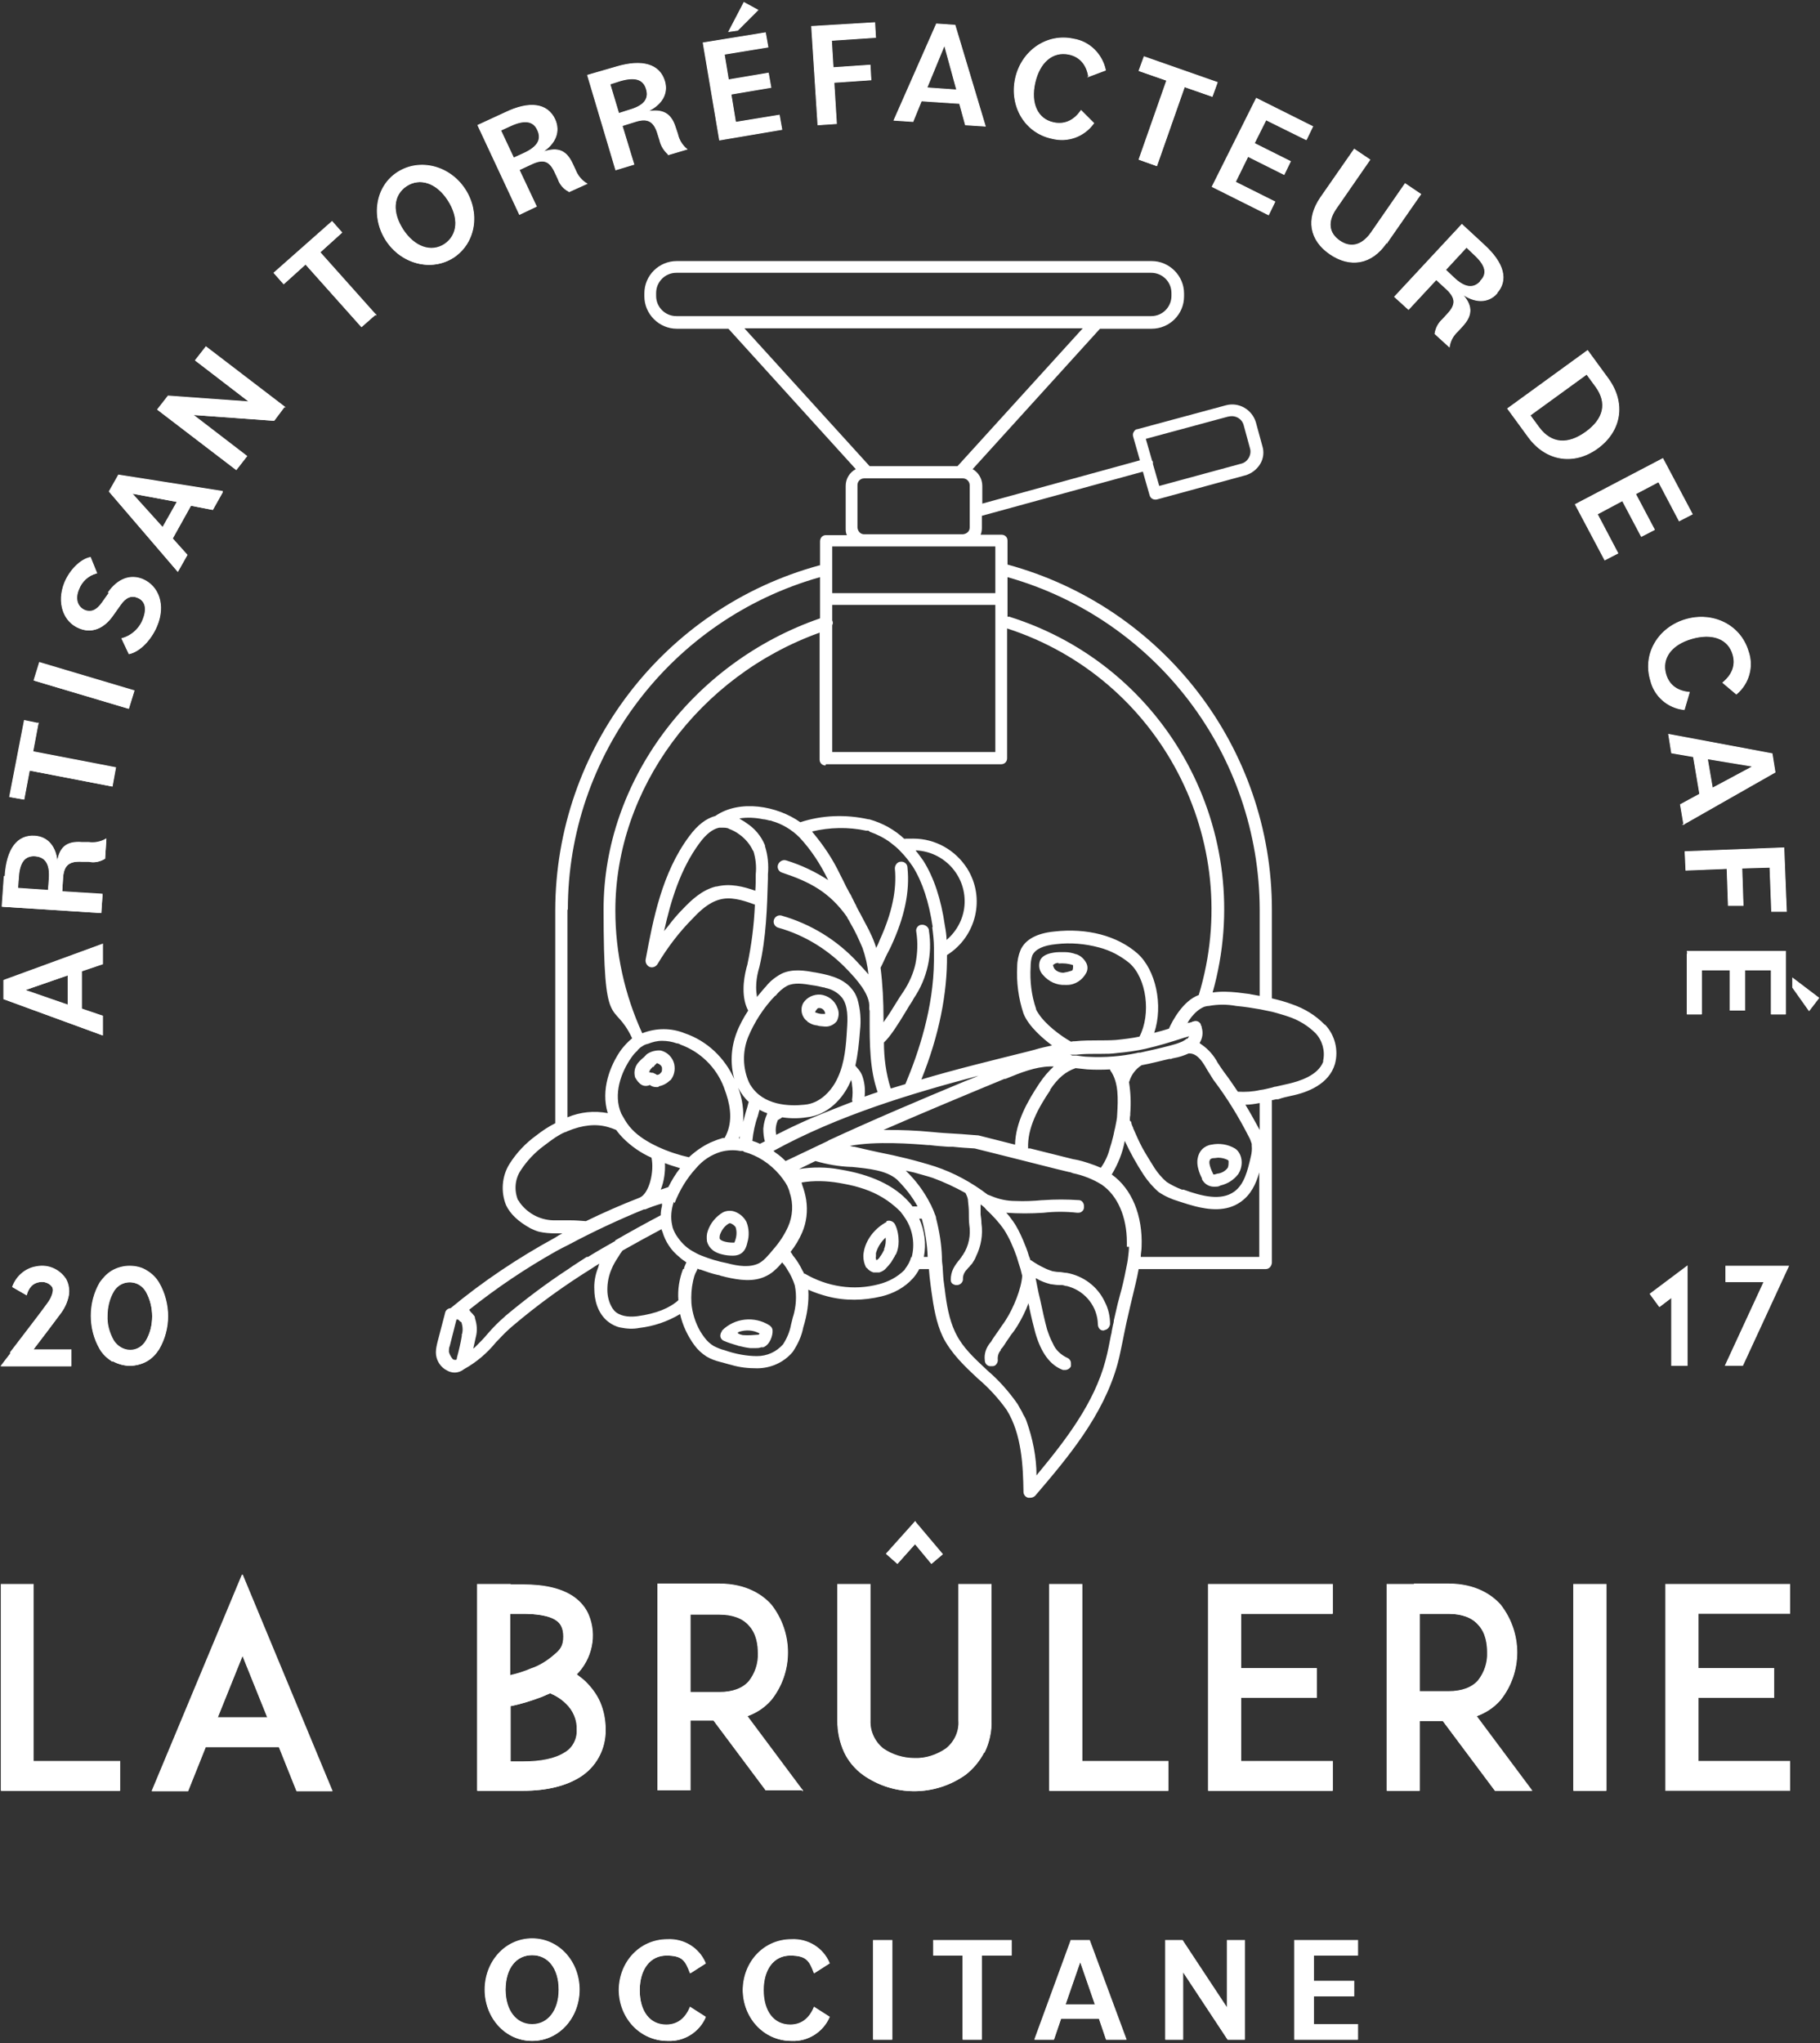 <svg viewBox="0 0 433 486" xmlns="http://www.w3.org/2000/svg"><rect x="0" y="0" width="433" height="486" fill="#333333" stroke="none"/><g fill="#fff"><path d="m432.7 237.4-6.2-4.7v2.2l3.9 5.5zm-28.8 188.5h21.9v-6.9h-21.8v-15.2h18v-6.9h-18v-13.1h21.8v-6.9h-29.5v49zm10.7-101.1 10.9-23.6h-14.9v3.7h9.1l-9.2 19.9zm6.9-108h3.5c0-.1-.6-15.1-.6-15.1l-23.5.9.2 4.4 9.8-.4.3 8.8h3.5c0-.1-.3-8.9-.3-8.9l6.7-.2zm-21-20.7 21.8-12.4-.7-4.4-24.6-4.6.7 4.4 5.2.9 1.5 8.9-4.6 2.5.8 4.7zm5.7-15.6 10.9 1.8-9.7 5.2zm6.9-15.4c3-2.5 4.1-6.6 2.8-10.2-1.9-6.3-8.5-9.4-14.9-7.5s-10.2 8.1-8.3 14.4c.9 3.8 4.1 6.6 8 7l1.2-4.1c-3.1-.3-4.9-1.9-5.6-4.3-1.1-3.8 1.3-7.1 6.2-8.5s8.7 0 9.8 3.8c.7 2.4 0 4.7-2.4 6.7zm-13.6-41.2 3.1-1.6-7-13.2-20.8 10.9 7 13.2 3.1-1.6-4.9-9.3 6-3.2 4.5 8.5 3.1-1.6-4.5-8.5 5.5-2.9zm-19.4-17.3c5.6-4.1 6.7-10.7 2.5-16.5l-4.9-6.7-19 13.8 4.9 6.7c4.2 5.8 10.9 6.8 16.5 2.7m-2.8-3.8c-4.3 3.1-8.2 2.8-11.1-1l-2.2-3 13.5-9.8 2.2 3c2.8 3.9 1.9 7.7-2.4 10.8m-21.3-33c2.9-3.1 1.8-7.2-2.9-11.5l-5.3-4.9-16 17.2 3.3 3 6.6-7.1 2.5 2.3c2.2 2.1 2.3 3.7.1 6l-1.1 1.2c-1 .9-1.6 2.1-1.8 3.4l3.4 3.1c.2-1.4.9-2.7 2-3.7l1.1-1.2c2.6-2.8 2.3-5.1-.2-7.8 3.2 2.3 6.3 2.3 8.4 0m-3.9-2.8c-1.7 1.8-3.8 1.5-6.4-1l-1.9-1.8 5-5.4 1.9 1.8c2.7 2.5 3.2 4.5 1.4 6.3m-22.2-9.2 8-11.5-3.7-2.5-8.1 11.7c-2.2 3.1-4.9 3.7-7.5 1.9s-3-4.5-.9-7.6l8.1-11.7-3.7-2.5-8 11.5c-3.5 5.1-2.6 10.1 2.2 13.4s9.9 2.5 13.4-2.6m-19-24.6 1.5-3.1-13.4-6.7-10.5 21 13.4 6.7 1.5-3.1-9.4-4.7 3-6.1 8.6 4.3 1.5-3.1-8.6-4.3 2.8-5.6 9.5 4.7zm-22.4-10.2 1.2-3.3-17.4-6.1-1.2 3.3 6.6 2.3-6.6 18.8 4.2 1.5 6.6-18.8zm-29.4-4.8 4-1.5c-.8-3.8-3.8-6.8-7.6-7.4-6.4-1.4-12.4 2.9-13.8 9.4s2.2 12.8 8.6 14.2c3.8 1 7.7-.4 10-3.6l-3-3c-1.8 2.6-4.1 3.4-6.5 2.9-3.9-.8-5.6-4.6-4.5-9.5s4.2-7.6 8.1-6.8c2.4.5 4.2 2.2 4.7 5.3m-25.4 447h7v-3.5h-18.5v3.5h7v20h4.4v-20zm.6-48.3c1.1-2.3 1.7-4.9 1.6-7.5v-32.4h-7.7v32.4c.2 2.6-1 5.1-3 6.7-2.2 1.5-4.8 2.4-7.5 2.3-2.7 0-5.3-.8-7.5-2.3-2-1.6-3.2-4.1-3.1-6.7v-32.4h-7.7v32.4c0 2.6.5 5.1 1.6 7.5 1 2.1 2.5 3.9 4.4 5.3 7.3 5.2 17.1 5.2 24.4 0 1.8-1.4 3.3-3.2 4.4-5.3m-16.3-54.9-6.9 7.7 2.6 2.3 4.2-4.7 3.9 4.7 2.6-2.2-6.5-7.7zm11.9-332.3 4.7.3-7.2-24-4.4-.3-10.1 22.9 4.5.3 2-4.9 9.1.6zm-2.1-8.3-7.1-.5 4.2-10.2 2.9 10.6zm-29.8-11.8 10.5-.7-.2-3.5-15 .9 1.5 23.4 4.4-.3-.6-9.8 8.8-.6-.2-3.5-8.8.6-.4-6.7zm-6.9 416.4-13.2-17.7c2.2-.8 4.1-2 5.7-3.8 5.3-6.6 5.3-16 0-22.7-2-2.2-5.8-4.9-12.3-4.9h-14.6v49h7.7v-16.6h5.6l12.4 16.6h8.7zm-19.8-23.4h-6.9v-18.6h6.9c3.2 0 5.6.9 7.1 2.6 1.9 2 2.2 4.8 2.2 6.7.1 2.4-.7 4.8-2.2 6.7-1.5 1.7-3.9 2.6-7.1 2.6m.1-369.3 14.8-2.5-.6-3.4-10.4 1.7-1.1-6.7 9.5-1.6-.6-3.4-9.5 1.6-1-6.1 10.4-1.7-.6-3.4-14.8 2.4zm4.3-26.1 4.8-4.8-3.3-1.8-3.6 6.9zm-16.5 29.6 4.4-1.3c-1.1-.9-1.9-2.2-2.2-3.6l-.5-1.5c-1.1-3.6-3.2-4.5-6.9-3.8 3.6-1.6 5.2-4.3 4.3-7.3-1.2-4-5.3-5.2-11.4-3.4l-6.9 2 6.7 22.5 4.3-1.3-2.8-9.2 3.2-1c2.9-.9 4.4-.1 5.3 2.9l.5 1.6c.3 1.3 1 2.4 2 3.3m-9.3-10.5-2.5.8-2.1-7 2.5-.8c3.5-1 5.5-.4 6.2 2s-.6 4-4.1 5m-14.3 19.4 4.2-1.9c-1.2-.7-2.2-1.9-2.7-3.2l-.7-1.5c-1.6-3.5-3.8-4-7.4-2.7 3.4-2.1 4.5-5 3.2-7.9-1.8-3.8-6-4.4-11.8-1.6l-6.5 3 9.9 21.2 4-1.9-4.1-8.7 3-1.4c2.8-1.3 4.3-.8 5.6 2.1l.7 1.5c.4 1.2 1.3 2.3 2.5 2.9m-10.7-9-2.4 1.1-3.1-6.6 2.4-1.1c3.3-1.5 5.4-1.2 6.4 1 1.1 2.3 0 4.1-3.3 5.6m-3.3 340.5h-7.7v49h10.8c5.6 0 10.1-1.1 13.5-3.2 3.9-2.4 6.2-6.7 6.1-11.3 0-2.2-.4-4.4-1.3-6.5-.8-1.8-2-3.4-3.4-4.8-.7-.7-1.5-1.2-2.2-1.8 3.7-3.7 4.9-9.3 2.9-14.1-.7-1.7-1.9-3.1-3.4-4.2-2.8-2-6.8-3-12.2-3h-3.2zm0 28.9c2.6-.5 5.1-1.3 7.5-2.2l2.1-.9c1.4.6 2.7 1.4 3.8 2.5 1.7 1.6 2.7 3.9 2.6 6.3.1 2.2-1 4.4-3 5.5-2.2 1.4-5.6 2.1-9.7 2.1h-3.2v-13.2h-.1zm0-22h3.2c2.6 0 6.2.3 8 1.7.7.5 1.6 1.5 1.6 3.8s-.8 3.2-2.1 4.3c-1.7 1.5-3.6 2.7-5.7 3.4-1.6.7-3.3 1.2-5 1.6v-14.9zm-13.4-322.6c5.3-3.5 6.3-10.7 2.7-16.2s-10.7-7.4-16-4-6.3 10.7-2.7 16.2 10.7 7.4 16 4m-2.1-3.1c-3.2 2.1-7.2.7-9.9-3.4s-2.5-8.3.8-10.5c3.2-2.1 7.2-.8 9.9 3.4s2.4 8.3-.8 10.5m-16.4 16.8-13.3-14.9 5.2-4.7-2.3-2.6-13.8 12.2 2.3 2.6 5.2-4.7 13.3 14.9 3.3-2.9h.1zm-21.7 21.9-18.7-14.3-2.5 3.2 12.9 9.9-19.4-1.4-2.5 3.2 18.7 14.3 2.5-3.2-12.9-9.9 19.4 1.4 2.4-3.2zm-14.7 20.1-24.8-3.9-2.2 3.9 16.3 19 2.2-3.9-3.5-3.9 4.4-7.9 5.2 1 2.3-4.1v-.2zm-10.8 2.4-3.5 6.2-7.4-8.2 10.8 2zm-16.2 21.7-1.7 2.4c-1.2 1.7-2.5 2.4-4.1 1.8-1.7-.7-2.5-2.6-1.5-5 .7-1.9 2.3-3.4 4.3-3.9l-1.5-3.7c-2.4.5-4.9 3.1-6.1 6-1.9 4.7-.3 9.3 3.5 10.8 2.9 1.2 5.8.1 8-3.1l1.7-2.4c1.3-1.9 2.7-2.4 4.1-1.8 1.8.7 2.4 2.5 1.4 5.1-.8 2.3-2.8 4.1-5.1 4.7l1.7 3.6c2.7-.6 5.3-3.5 6.6-6.6 2.1-5 .4-9.5-3.4-11.1-3-1.2-5.9 0-8.1 3.1m6.1 23.4-22.5-6.7-1.3 4.2 22.5 6.7zm-22.7 7.8-3.4-.7-3.5 18.1 3.4.6 1.3-6.9 19.7 3.8.8-4.4-19.7-3.8 1.3-6.9v.2zm-8.1 36.3-.5 7.2 23.5 1.5.3-4.4-9.6-.6.2-3.3c.2-3 1.4-4.1 4.6-3.9h1.6c1.3.3 2.6 0 3.8-.7l.3-4.6c-1.2.7-2.7 1-4.1.8h-1.6c-3.8-.3-5.4 1.3-5.9 5-.2-3.9-2.2-6.3-5.3-6.5-4.2-.3-6.7 3.1-7.1 9.6m2.9 2.8.2-2.6c.2-3.6 1.5-5.3 4-5.1s3.6 2 3.3 5.6l-.2 2.6zm-1.6 110.6-2.3 3h16.6v-3.8h-9.1c2.9-3.8 4.5-5.9 6.5-8.6 1-1.3 1.7-2.8 2-4.4.2-1.3 0-2.7-.7-3.9-1.5-2.2-4.1-3.4-6.8-2.9-1.4.2-2.7.8-3.8 1.8-.9.8-1.6 1.9-2 3l3.3 1.9c.2-.8.6-1.6 1.2-2.2.5-.5 1.2-.8 1.9-.9 1.1-.2 2.3.2 3 1.1.3.4.3.9.2 1.4-.2 1-.7 1.9-1.3 2.7-2.5 3.3-4.4 5.9-8.8 11.6m5.4 55.2h-7.6v49h28.2v-6.9h-20.6zm11.5-136.9v-9.1l5-1.7v-4.7l-23.5 8.7v4.4l23.5 8.6v-4.5zm-3.2-.9-10.4-3.6 10.4-3.6v7.1zm10.6 84.6c1.3.7 2.7 1.1 4.1 1.1s2.9-.4 4.1-1.1 2.1-1.7 2.8-2.8c1.4-2.4 2.1-5.1 2.1-7.8s-.7-5.5-2.1-7.9c-.7-1.2-1.7-2.2-2.9-2.9-1.2-.8-2.7-1.1-4.1-1.1s-2.9.4-4.1 1.1-2.1 1.7-2.9 2.8c-1.4 2.4-2.1 5.1-2.1 7.9s.7 5.5 2.1 7.9c.7 1.2 1.7 2.1 2.9 2.9m.2-4.9c-1-1.8-1.6-3.8-1.5-5.9 0-2 .5-4.1 1.5-5.8 1.2-2.1 3.9-2.9 6.1-1.7.7.4 1.3 1 1.7 1.7 1 1.8 1.5 3.8 1.5 5.9s-.5 4.1-1.5 5.8c-.8 1.4-2.2 2.3-3.8 2.3s-3.1-.9-4-2.3m30.7 55.8-21.4 51.3h8.5l4.2-10.5h17.5l4.2 10.5h8.4l-21.3-51.3zm-5.9 33.9 6-14.9 6 14.9zm63.7 64.7c0 6.6 4.8 12.1 11.2 12.1s11.2-5.5 11.2-12.1-4.8-12.1-11.2-12.1-11.2 5.5-11.2 12.1m4.8 0c0-5 2.5-8.3 6.4-8.3s6.4 3.3 6.4 8.3-2.6 8.3-6.4 8.3-6.4-3.3-6.4-8.3m27.2 0c0 6.6 4.9 12.1 11.5 12.1 3.9.2 7.5-2.1 9-5.6l-3.6-2.3c-1.2 2.9-3.2 4.2-5.7 4.2-4 0-6.4-3.3-6.4-8.3s2.5-8.3 6.4-8.3 4.6 1.3 5.7 4.2l3.6-2.3c-1.5-3.6-5.1-5.8-9-5.6-6.6 0-11.5 5.4-11.5 12.1m29.4-.2c0 6.6 4.9 12.1 11.5 12.1 3.9.2 7.5-2.1 9-5.6l-3.6-2.3c-1.2 2.9-3.2 4.2-5.7 4.2-4 0-6.4-3.3-6.4-8.3s2.5-8.3 6.4-8.3 4.6 1.3 5.7 4.2l3.6-2.3c-1.6-3.6-5.1-5.8-9-5.6-6.6 0-11.5 5.4-11.5 12.1m35.4-11.9h-4.4v23.5h4.4zm42.6 0-8.6 23.5h4.5l1.7-5h9.1l1.7 5h4.7l-8.7-23.5h-4.5zm-1.4 15.3 3.6-10.4 3.6 10.4zm3.9-51h20.6v-6.9h-20.5v-42.1h-7.7v49zm24 35.7h-4v23.5h4.1v-16.2l10.7 16.2h4v-23.5h-4.1v16.2l-10.6-16.2zm13.9-42.6v-15.2h18v-6.9h-18v-13.1h21.8v-6.9h-29.5v49h29.5v-6.9zm27.8 42.6h-15v23.5h15v-3.5h-10.5v-6.8h9.6v-3.5h-9.6v-6.2h10.5zm13.5-84.7h-6.5v49h7.7v-16.6h5.6l12.4 16.6h8.7l-13.2-17.7c2.2-.8 4.1-2 5.7-3.8 5.3-6.6 5.3-16 0-22.7-2-2.2-5.8-4.9-12.3-4.9h-8.1zm1.2 6.9h6.9c3.2 0 5.6.9 7.1 2.6 1.9 2 2.2 4.8 2.2 6.7.1 2.4-.7 4.8-2.2 6.7-1.5 1.7-3.9 2.6-7.1 2.6h-6.9zm44.4-6.9h-7.7v49h7.7zm22.7-146.2h6.8v9.6h3.5v-9.6h6.3v10.5h3.4v-14.9h-23.4c0-.1 0 14.9 0 14.9h3.4zm-3.4 70.5-8.8 6.6 2.2 3 2.9-2.2v16.2h3.7z"/><path d="m432.7 237.4-6.2-4.7v2.2l3.9 5.5zm-28.8 188.5h21.9v-6.9h-21.8v-15.2h18v-6.9h-18v-13.1h21.8v-6.9h-29.5v49zm10.7-101.1 10.9-23.6h-14.9v3.7h9.1l-9.2 19.9zm6.9-108h3.5c0-.1-.6-15.1-.6-15.1l-23.5.9.2 4.4 9.8-.4.3 8.8h3.5c0-.1-.3-8.9-.3-8.9l6.7-.2zm-21-20.7 21.8-12.4-.7-4.4-24.6-4.6.7 4.4 5.2.9 1.5 8.9-4.6 2.5.8 4.7zm5.7-15.6 10.9 1.8-9.7 5.2zm6.9-15.4c3-2.5 4.1-6.6 2.8-10.2-1.9-6.3-8.5-9.4-14.9-7.5s-10.2 8.1-8.3 14.4c.9 3.8 4.1 6.6 8 7l1.2-4.1c-3.1-.3-4.9-1.9-5.6-4.3-1.1-3.8 1.3-7.1 6.2-8.5s8.7 0 9.8 3.8c.7 2.4 0 4.7-2.4 6.7zm-13.6-41.2 3.1-1.6-7-13.2-20.8 10.9 7 13.2 3.1-1.6-4.9-9.3 6-3.2 4.5 8.5 3.1-1.6-4.5-8.5 5.5-2.9zm-19.4-17.3c5.6-4.1 6.7-10.7 2.5-16.5l-4.9-6.7-19 13.8 4.9 6.7c4.2 5.8 10.9 6.8 16.5 2.7zm-2.8-3.8c-4.3 3.1-8.2 2.8-11.1-1l-2.2-3 13.5-9.8 2.2 3c2.8 3.9 1.9 7.7-2.4 10.8zm-21.3-33c2.9-3.1 1.8-7.2-2.9-11.5l-5.3-4.9-16 17.2 3.3 3 6.6-7.1 2.5 2.3c2.2 2.1 2.3 3.7.1 6l-1.1 1.2c-1 .9-1.6 2.1-1.8 3.4l3.4 3.1c.2-1.4.9-2.7 2-3.7l1.1-1.2c2.6-2.8 2.3-5.1-.2-7.8 3.2 2.3 6.3 2.3 8.4 0zm-3.8-2.8c-1.7 1.8-3.8 1.5-6.4-1l-1.9-1.8 5-5.4 1.9 1.8c2.7 2.5 3.2 4.5 1.4 6.3zm-22.2-9.3 8-11.5-3.7-2.5-8.1 11.7c-2.2 3.1-4.9 3.7-7.5 1.9s-3-4.5-.9-7.6l8.1-11.7-3.7-2.5-8 11.5c-3.5 5.1-2.6 10.1 2.2 13.4s9.9 2.5 13.4-2.6h.2zm-19.2-24.5 1.5-3.1-13.4-6.7-10.5 21 13.4 6.7 1.5-3.1-9.4-4.7 3-6.1 8.6 4.3 1.5-3.1-8.6-4.3 2.8-5.6 9.5 4.7zm-22.4-10.3 1.2-3.3-17.4-6.1-1.2 3.3 6.6 2.3-6.6 18.8 4.2 1.5 6.6-18.8zm-29.4-4.7 4-1.5c-.8-3.8-3.8-6.8-7.6-7.4-6.4-1.4-12.4 2.9-13.8 9.4s2.2 12.8 8.6 14.2c3.8 1 7.7-.4 10-3.6l-3-3c-1.8 2.6-4.1 3.4-6.5 2.9-3.9-.8-5.6-4.6-4.5-9.5s4.2-7.6 8.1-6.8c2.4.5 4.2 2.2 4.7 5.3zm-25.4 446.9h7v-3.5h-18.5v3.5h7v20h4.4v-20zm.6-48.3c1.1-2.3 1.7-4.9 1.6-7.5v-32.4h-7.7v32.4c.2 2.6-1 5.1-3 6.7-2.2 1.5-4.8 2.4-7.5 2.3-2.7 0-5.3-.8-7.5-2.3-2-1.6-3.2-4.1-3.1-6.7v-32.4h-7.7v32.4c0 2.6.5 5.1 1.6 7.5 1 2.1 2.5 3.9 4.4 5.3 7.3 5.2 17.1 5.2 24.4 0 1.8-1.4 3.3-3.2 4.4-5.3zm-16.4-54.9-6.9 7.7 2.6 2.3 4.2-4.7 3.9 4.7 2.6-2.2-6.5-7.7zm11.9-332.2 4.7.3-7.2-24-4.4-.3-10.1 22.9 4.5.3 2-4.9 9.1.6zm-2.1-8.3-7.1-.5 4.2-10.2 2.9 10.6zm-29.8-11.8 10.5-.7-.2-3.5-15 .9 1.5 23.4 4.4-.3-.6-9.8 8.8-.6-.2-3.5-8.8.6-.4-6.7zm-6.9 416.3-13.2-17.7c2.2-.8 4.1-2 5.7-3.8 5.3-6.6 5.3-16 0-22.7-2-2.2-5.8-4.9-12.3-4.9h-14.6v49h7.7v-16.6h5.6l12.4 16.6h8.7zm-19.8-23.3h-6.9v-18.6h6.9c3.2 0 5.6.9 7.1 2.6 1.9 2 2.2 4.8 2.2 6.7.1 2.4-.7 4.8-2.2 6.7-1.5 1.7-3.9 2.6-7.1 2.6zm.1-369.3 14.8-2.5-.6-3.4-10.4 1.7-1.1-6.7 9.5-1.6-.6-3.4-9.5 1.6-1-6.1 10.4-1.7-.6-3.4-14.8 2.4zm4.3-26.1 4.8-4.8-3.3-1.8-3.6 6.9zm-16.5 29.6 4.4-1.3c-1.1-.9-1.9-2.2-2.2-3.6l-.5-1.5c-1.1-3.6-3.2-4.5-6.9-3.8 3.6-1.6 5.2-4.3 4.3-7.3-1.2-4-5.3-5.2-11.4-3.4l-6.9 2 6.7 22.5 4.3-1.3-2.8-9.2 3.2-1c2.9-.9 4.4-.1 5.3 2.9l.5 1.6c.3 1.3 1 2.4 2 3.3zm-9.3-10.6-2.5.8-2.1-7 2.5-.8c3.5-1 5.5-.4 6.2 2s-.6 4-4.1 5zm-14.3 19.4 4.2-1.9c-1.2-.7-2.2-1.9-2.7-3.2l-.7-1.5c-1.6-3.5-3.8-4-7.4-2.7 3.4-2.1 4.5-5 3.2-7.9-1.8-3.8-6-4.4-11.8-1.6l-6.5 3 9.9 21.2 4-1.9-4.1-8.7 3-1.4c2.8-1.3 4.3-.8 5.6 2.1l.7 1.5c.4 1.2 1.3 2.3 2.5 2.9zm-10.8-9.1-2.4 1.1-3.1-6.6 2.4-1.1c3.3-1.5 5.4-1.2 6.4 1 1.1 2.3 0 4.1-3.3 5.6zm-3.3 340.4h-7.7v49h10.8c5.6 0 10.1-1.1 13.5-3.2 3.9-2.4 6.2-6.7 6.1-11.3 0-2.2-.4-4.4-1.3-6.5-.8-1.8-2-3.4-3.4-4.8-.7-.7-1.5-1.2-2.2-1.8 3.7-3.7 4.9-9.3 2.9-14.1-.7-1.7-1.9-3.1-3.4-4.2-2.8-2-6.8-3-12.2-3h-3.2zm0 28.9c2.6-.5 5.1-1.3 7.5-2.2l2.1-.9c1.4.6 2.7 1.4 3.8 2.5 1.7 1.6 2.7 3.9 2.6 6.3.1 2.2-1 4.4-3 5.5-2.2 1.4-5.6 2.1-9.7 2.1h-3.2v-13.2h-.1zm0-22h3.2c2.6 0 6.2.3 8 1.7.7.5 1.6 1.5 1.6 3.8s-.8 3.2-2.1 4.3c-1.7 1.5-3.6 2.7-5.7 3.4-1.6.7-3.3 1.2-5 1.6v-14.9zm-13.4-322.6c5.3-3.5 6.3-10.7 2.7-16.2s-10.7-7.4-16-4-6.3 10.7-2.7 16.2 10.7 7.4 16 4zm-2.1-3.1c-3.2 2.1-7.2.7-9.9-3.4s-2.5-8.3.8-10.5c3.2-2.1 7.2-.8 9.9 3.4s2.4 8.3-.8 10.5zm-16.4 16.8-13.3-14.9 5.2-4.7-2.3-2.6-13.8 12.2 2.3 2.6 5.2-4.7 13.3 14.9 3.3-2.9h.1zm-21.7 21.9-18.7-14.3-2.5 3.2 12.9 9.9-19.4-1.4-2.5 3.2 18.7 14.3 2.5-3.2-12.9-9.9 19.4 1.4 2.4-3.2zm-14.7 20.1-24.8-3.9-2.2 3.9 16.3 19 2.2-3.9-3.5-3.9 4.4-7.9 5.2 1 2.3-4.1v-.2zm-10.8 2.4-3.5 6.2-7.4-8.2 10.8 2zm-16.2 21.7-1.7 2.4c-1.2 1.7-2.5 2.4-4.1 1.8-1.7-.7-2.5-2.6-1.5-5 .7-1.9 2.3-3.4 4.3-3.9l-1.5-3.7c-2.4.5-4.9 3.1-6.1 6-1.9 4.7-.3 9.3 3.5 10.8 2.9 1.2 5.8.1 8-3.1l1.7-2.4c1.3-1.9 2.7-2.4 4.1-1.8 1.8.7 2.4 2.5 1.4 5.1-.8 2.3-2.8 4.1-5.1 4.7l1.7 3.6c2.7-.6 5.3-3.5 6.6-6.6 2.1-5 .4-9.5-3.4-11.1-3-1.2-5.9 0-8.1 3.1h.2zm5.9 23.3-22.5-6.7-1.3 4.2 22.5 6.7zm-22.7 7.8-3.4-.7-3.5 18.1 3.4.6 1.3-6.9 19.7 3.8.8-4.4-19.7-3.8 1.3-6.9v.2zm-8.2 36.3-.5 7.2 23.5 1.5.3-4.4-9.6-.6.2-3.3c.2-3 1.4-4.1 4.6-3.9h1.6c1.3.3 2.6 0 3.8-.7l.3-4.6c-1.2.7-2.7 1-4.1.8h-1.6c-3.8-.3-5.4 1.3-5.9 5-.2-3.9-2.2-6.3-5.3-6.5-4.2-.3-6.7 3.1-7.1 9.6h-.2zm3.2 2.9.2-2.6c.2-3.6 1.5-5.3 4-5.1s3.6 2 3.3 5.6l-.2 2.6zm-1.6 110.6-2.3 3h16.6v-3.8h-9.1c2.9-3.8 4.5-5.9 6.5-8.6 1-1.3 1.7-2.8 2-4.4.2-1.3 0-2.7-.7-3.9-1.5-2.2-4.1-3.4-6.8-2.9-1.4.2-2.7.8-3.8 1.8-.9.8-1.6 1.9-2 3l3.3 1.9c.2-.8.6-1.6 1.2-2.2.5-.5 1.2-.8 1.9-.9 1.1-.2 2.3.2 3 1.1.3.4.3.9.2 1.4-.2 1-.7 1.9-1.3 2.7-2.4 3.3-4.4 5.8-8.8 11.6v.2zm5.3 55h-7.6v49h28.2v-6.9h-20.6zm11.5-136.8v-9.1l5-1.7v-4.7l-23.5 8.6v4.4l23.5 8.6v-4.5l-5-1.7zm-3.2-1-10.4-3.6 10.4-3.6v7.1zm10.6 84.6c1.3.7 2.7 1.1 4.1 1.1s2.9-.4 4.1-1.1 2.1-1.7 2.8-2.8c1.4-2.4 2.1-5.1 2.1-7.8s-.7-5.5-2.1-7.9c-.7-1.2-1.7-2.2-2.9-2.9-1.2-.8-2.7-1.1-4.1-1.1s-2.9.4-4.1 1.1-2.1 1.7-2.9 2.8c-1.4 2.4-2.1 5.1-2.1 7.9s.7 5.5 2.1 7.9c.7 1.2 1.7 2.1 2.9 2.9h.1zm.2-4.8c-1-1.8-1.6-3.8-1.5-5.9 0-2 .5-4.1 1.5-5.8 1.2-2.1 3.9-2.9 6.1-1.7.7.4 1.3 1 1.7 1.7 1 1.8 1.5 3.8 1.5 5.9s-.5 4.1-1.5 5.8c-.8 1.4-2.2 2.3-3.8 2.3s-3.1-.9-4-2.3zm30.6 55.8-21.4 51.3h8.5l4.2-10.5h17.5l4.2 10.5h8.4l-21.3-51.3zm-5.9 33.9 6-14.9 6 14.9zm63.7 64.7c0 6.6 4.8 12.1 11.2 12.1s11.2-5.5 11.2-12.1-4.8-12.1-11.2-12.1-11.2 5.5-11.2 12.1zm4.8 0c0-5 2.5-8.3 6.4-8.3s6.4 3.3 6.4 8.3-2.6 8.3-6.4 8.3-6.4-3.3-6.4-8.3zm27.1 0c0 6.6 4.9 12.1 11.5 12.1 3.9.2 7.5-2.1 9-5.6l-3.6-2.3c-1.2 2.9-3.2 4.2-5.7 4.2-4 0-6.4-3.3-6.4-8.3s2.5-8.3 6.4-8.3 4.6 1.3 5.7 4.2l3.6-2.3c-1.5-3.6-5.1-5.8-9-5.6-6.6 0-11.5 5.4-11.5 12.1zm29.5 0c0 6.6 4.9 12.1 11.5 12.1 3.9.2 7.5-2.1 9-5.6l-3.6-2.3c-1.2 2.9-3.2 4.2-5.7 4.2-4 0-6.4-3.3-6.4-8.3s2.5-8.3 6.4-8.3 4.6 1.3 5.7 4.2l3.6-2.3c-1.5-3.6-5.1-5.8-9-5.6-6.6 0-11.5 5.4-11.5 12.1zm35.4-11.7h-4.4v23.5h4.4zm42.6 0-8.6 23.5h4.5l1.7-5h9.1l1.7 5h4.7l-8.7-23.5h-4.5zm-1.4 15.3 3.6-10.4 3.6 10.4zm3.9-51h20.6v-6.9h-20.5v-42.1h-7.7v49zm24 35.7h-4v23.5h4.1v-16.2l10.7 16.2h4v-23.5h-4.1v16.2zm13.9-42.6v-15.2h18v-6.9h-18v-13.1h21.8v-6.9h-29.5v49h29.5v-6.9zm27.8 42.6h-15v23.5h15v-3.5h-10.5v-6.8h9.6v-3.5h-9.6v-6.2h10.5zm13.5-84.7h-6.5v49h7.7v-16.6h5.6l12.4 16.6h8.7l-13.2-17.7c2.2-.8 4.1-2 5.7-3.8 5.3-6.6 5.3-16 0-22.7-2-2.2-5.8-4.9-12.3-4.9h-8.1zm1.2 6.9h6.9c3.2 0 5.6.9 7.1 2.6 1.9 2 2.2 4.8 2.2 6.7.1 2.4-.7 4.8-2.2 6.7-1.5 1.7-3.9 2.6-7.1 2.6h-6.9zm44.4-6.9h-7.7v49h7.7zm22.7-146.2h6.8v9.6h3.5v-9.6h6.3v10.5h3.4v-14.9h-23.4c0-.1 0 14.9 0 14.9h3.4zm-3.4 70.5-8.8 6.6 2.2 3 2.9-2.2v16.2h3.7z" stroke="#fff" stroke-miterlimit="6.9" stroke-width=".2"/><path d="m315.2 243.8c-2.2-2.3-4.9-3.9-7.8-4.9-1.6-.6-3.1-1-4.8-1.4v-21.1c0-38.4-25.8-72-62.9-82.1v-5.7c0-.8-.6-1.4-1.4-1.4h-5c.2-.5.3-1 .3-1.6v-2.9l38.3-10.5 1.6 5.6c.2.8 1 1.2 1.8 1l20.9-5.7c1.5-.4 2.8-1.4 3.6-2.7s1-2.9.5-4.4l-1.5-5.5c-.9-3.1-4.1-4.9-7.1-4.1l-21.1 5.7c-.4 0-.7.3-.9.7-.2.3-.2.7-.1 1.1l1.6 5.6-37.5 10.3v-4.2c0-1.7-.9-3.2-2.3-4l30.3-33.4h12.3c4.2 0 7.7-3.4 7.7-7.7v-.7c0-4.2-3.5-7.7-7.7-7.7h-113c-4.2 0-7.7 3.4-7.7 7.7v.7c0 4.2 3.5 7.7 7.7 7.7h12.3l30.3 33.4c-1.5.8-2.4 2.3-2.4 4v10.1c0 .5 0 1.1.3 1.6h-5c-.8 0-1.4.6-1.4 1.5v5.7h-.2c-37 10.1-62.7 43.7-62.8 82v50.7c-1.6.8-3.1 1.8-4.5 2.9-2.5 1.8-4.7 4.1-6.4 6.8-1.8 2.9-2.1 6.6-.8 9.8 1 2.1 2.9 3.9 5.8 5.5.6.3 1.3.6 2 .8 1.3.3 2.6.4 3.9.4h1.7c-.6.3-1.1.6-1.7 1-8.8 4.8-17.2 10.4-24.9 16.8-.6 0-1.2.5-1.3 1.1l-1.8 6.9c-.2.8-.4 1.7-.4 2.5 0 1.6.8 3.1 2.1 4 .5.3 1 .6 1.5.7 1.1.3 2.2 0 3.1-.7 2.9-1.6 5.5-3.8 7.6-6.4l.5-.5c1.1-1.2 2.2-2.3 3.5-3.4 5.9-5 12.1-9.5 18.7-13.6.6-.4 1.2-.8 1.9-1.2-.2.4-.2.8-.4 1.2-.6 1.6-.9 3.3-.8 5 0 2 .6 5.6 3.4 7.7.8.6 1.8 1.1 2.8 1.3 1.5.3 3 .4 4.5.1 3.4-.4 6.7-1.5 9.7-3.3.6 2.7 1.8 5.2 3.4 7.4.8 1.1 1.8 2 2.9 2.7 1 .6 2.1 1 3.3 1.3.9.2 1.7.5 2.6.7 2 .6 4 .8 6.1.8 3.3 0 6.4-1.4 8.5-3.9 1.2-1.8 2.1-3.7 2.5-5.8.9-2.9 1.4-6 1.2-9 1.5.7 3.1 1.2 4.6 1.6 4.2 1.1 8.6 1 12.8 0 2.9-.7 5.5-2.1 7.5-4.3.6-.7 1.1-1.4 1.5-2.2h2.3c.1 1.2.2 2.4.4 3.8l.2 1.5c.5 3.6 1.1 7.4 2.7 10.8 2 4 5.3 7.1 8.3 9.9 2.6 2.2 4.9 4.7 6.9 7.5 3.6 5.8 3.9 13.4 4 19.5 0 .6.4 1.2 1.1 1.4h.5c.5 0 .9-.2 1.2-.5 7.6-8.9 16.2-19 19.6-31.4.5-1.8.8-3.6 1.2-5.4l.3-1.5c.2-1 .4-1.9.6-2.9.3-1.3.6-2.6.9-3.9l.5-2.1c.5-2.2 1.1-4.4 1.5-6.7h30.2c.8 0 1.4-.6 1.5-1.5v-38.7c.4 0 .8-.2 1.1-.2h.4c1.1-.4 2.1-.6 3-.8 4-.8 9.1-2.8 10.5-7.6.9-3.3 0-6.9-2.4-9.4m-22.9-144.6c1.6-.4 3.2.5 3.6 2.1l1.5 5.5c.2.7.1 1.5-.3 2.2s-1 1.2-1.8 1.4l-19.5 5.3-1.5-5.2v-.4s0-.3-.2-.4l-1.5-5.2 19.6-5.3zm-182.4 218.5c-.3 1.8-.7 3.6-1.2 5.4 0 .2 0 .3-.2.5-.3 0-.6 0-.8-.2-.4-.5-.7-1-.9-1.7 0-.5 0-1 .2-1.4l1.6-6.3h.3c.2 0 .3.2.5.4 0 .1.3.1.4.3.3 1 .4 2.1 0 3.1m129.9-175v-5.4c35.4 10 59.9 42.3 60 79.1v20.5c-.8-.1-1.5-.3-2.4-.4h.3l-3.2-.4c-2-.2-3.9-.3-5.9 0 10.7-38-10.7-77.6-48.4-89.4h-.4zm-78.8-67.5c-2.6 0-4.8-2.1-4.8-4.8v-.7c0-2.6 2.1-4.8 4.8-4.8h113c2.6 0 4.8 2.1 4.8 4.8v.7c0 2.6-2.1 4.8-4.8 4.8zm16.2 2.9h80.5l-29.8 32.8h-20.9zm53.6 37.3v10.1c0 .9-.7 1.5-1.6 1.6h-23.5c-.9 0-1.5-.7-1.6-1.6v-10.1c0-.9.7-1.6 1.6-1.6h23.5c.9 0 1.6.8 1.6 1.6m-32.7 14.6h38.8v11.1h-38.8zm0 18.7c.2-.3.2-.7 0-1.1v-3.7h38.8v35h-38.8zm-1.5 33.1h41.7c.8 0 1.4-.6 1.4-1.4v-30.9c36.4 11.8 56.7 50.6 45.6 87.2-3.8 1.4-6.3 6.2-7.1 8-1.2.4-2.4.7-3.5 1 2.2-6.5.4-15-4-18.9-4.8-4.2-12-6.1-19.8-5.2-4.1.4-6.9 1.9-8 4.4-.5 1.2-.8 2.6-.8 3.9-.2 3.8.3 7.6 1.5 11.2 1.2 3.1 4.8 6.1 6.8 7.6-1.4.3-2.8.6-4.1 1l-1.5.4c-8.4 2.1-17.1 4.2-25.5 6.7 4.2-10.4 6.2-20.5 6.1-29.6 7-4.4 9.2-13.6 4.8-20.6-2.8-4.4-7.6-7.1-12.8-7.1s-1.3 0-2 .2c-2.4-2.3-5.3-3.9-8.5-4.8h-.2c-5.4-1.2-11-1-16.2.7-5.5-3.9-14.4-5.5-20.2-1.5-2.2.6-4.2 2.1-6.2 4.8-6.5 8.7-8.6 19.7-10.4 29.4-.1.7.3 1.4.9 1.7.7.3 1.5 0 1.9-.6 2.4-4 5.2-7.7 8.5-11 1.6-1.7 3.7-3.7 6.3-4.4 2.5-.7 5.2 0 8.4 1.2-.2 4.8-.8 9.6-1.8 14.3l-.2.7c-.4 1.6-.7 3.3-.7 5v.2c0 1.7.3 3.5 1.1 5-1.1 1.7-2.1 3.5-2.8 5.4-1.3 3.5-1.5 7.3-.5 10.9-2.3-5.1-6.5-9.1-11.8-10.9-3.2-1.3-6.8-1.3-10.1 0-4.2-9.2-6.4-19.1-6.4-29.2 0-28.9 19.9-55.8 48.6-66.1v30.2c0 .8.6 1.4 1.4 1.4m72.3 75.1c.5-1.6 1.5-2.9 2.9-3.8 2.2-.4 4.4-1 6.6-1.5h.5c0-.1.6-.2.6-.2 1.2-.2 2.4-.6 3.5-1.1h.1c.5 0 .9.1 1.3.3 1 .5 1.9 1.6 3 3.6l1.5 2.4c3.2 4.2 6 8.8 8.4 13.5.3.5.5 1.1.7 1.7v.4c.1.9 0 1.8-.2 2.6-.8 3.5-1.6 6.7-4 8.4-3.1 2.2-7.6 1.1-12-.5h-.4c-1.3-.5-2.5-1.1-3.6-1.8-1.1-.9-2.1-2.1-2.9-3.3-1-1.6-2-3.2-2.9-4.8-.8-1.5-1.5-3.1-2.2-4.7 0-.2-.1-.3-.2-.5 0-.2-.2-.4-.2-.6 0-.4-.2-.6-.4-.7 0-.4 0-.9.1-1.3v-.4c.2-2.5.1-5-.3-7.5m13.7-10.4s0 .1-.1.2c-.4.3-.9.6-1.5.8-.7.3-1.5.5-2.2.7-2.6.7-5 1.2-7.2 1.7-.3 0-.6 0-.8.1-3.8.8-7.6 1.1-11.5.9-1 0-2-.2-2.9-.3h-1c-.2-.1-.4-.2-.6-.2h.9c0-.1 0 0 0 0h.7c1.6-.2 3.3-.2 4.9-.2h1c1.2 0 2.5 0 3.8-.2 2.2-.2 4.5-.5 6.7-1 3.1-.7 6-1.6 8.8-2.5.5-.2 1.1-.3 1.6-.5-.1.2-.3.5-.5.7m-65 39.8h-.3c-.2-.3-.5-.7-.8-1-3.5-4-9.1-6.6-16.5-7.8-3.2-.6-6.5-.6-9.7-.1 1.3-.6 2.6-1.3 3.9-1.9 2.8.8 5.6 1.3 8.5 1.4h.2c4 .4 8.2.8 10.7 3 1.9 1.9 3.6 4 4.9 6.4h-.8m-20.5-15.6c-3.6 1.7-6.9 3.3-10.1 4.8-.7-.7-1.5-1.4-2.4-2-.2-.1-.3-.3-.5-.4 15.5-8.5 32.9-13.7 48.8-17.9-1.1.5-2.2.9-3.2 1.3-11.3 4.7-21.9 9.2-32.5 14.1m-45.4-21.5c.3-.3.7-.7 1.1-.9.4-.3.9-.5 1.4-.6 1-.4 2.1-.7 3.3-.7s2.4.2 3.5.6c.3 0 .6.1.9.3 4.7 1.7 8.5 5.4 10.3 10.1.2.6.4 1.1.6 1.7 1.1 3.4 1.5 7-.4 10.4h-.3c-.2 0-.4.1-.7.2-.8.2-1.6.6-2.4.9-1.9.9-3.6 2.1-5.1 3.5-4.6-1-10.5-3.4-13.5-6.6-.9-.9-1.6-2-2.2-3.1-.1-.2-.3-.5-.4-.7-2-4.6 0-9.9 2.4-13.3.4-.6.9-1.2 1.5-1.7m6.5 26.8c1.2.5 2.4.8 3.6 1.2-1.1 1.4-2 2.9-2.8 4.5-.6.2-1.2.4-1.8.6.8-2 1.1-4.2 1-6.3m2.3 9.5c1.2-3.1 2.9-5.9 5.1-8.3 1.6-1.9 3.6-3.2 5.9-3.9 1.5-.4 3.1-.5 4.6-.2h.6c.1 0 .2.1.3.2 3.3.9 6.2 2.8 8.5 5.5.5.6 1 1.3 1.4 1.9l.4.7c.2.5.5 1.1.6 1.7.9 2.6.7 5.5-.4 8-.9 2-2.1 3.8-3.6 5.5-.5.6-.9 1.1-1.3 1.5-.6.7-1.3 1.3-2 1.7-2.2 1.1-5 .7-7.6 0-2.1-.4-4.1-1-6.1-1.8-.8-.3-1.5-.7-2.2-1.1-1.6-.9-2.9-2.3-3.9-3.9-.4-.7-.8-1.5-.9-2.3-.4-1.8-.2-3.7.4-5.5m36.8-76.5c-3.1-2-6.4-3.6-10-4.7-.8-.3-1.7.2-2 1s.2 1.7 1 1.9c6.6 2.2 11.2 4.6 15.4 10.5.1.3.3.6.5.9l.2.4c1.2 2 2.1 4 3 6.1.7 2 1.2 4.1 1.4 6.3-.8-1-1.7-1.9-2.6-2.9-4.9-5.3-11.1-9.1-18.1-11.1-.8-.2-1.6.3-1.8 1.1s.3 1.6 1.1 1.8c6.4 1.8 12.1 5.4 16.6 10.2 1.7 1.8 5.3 5.6 5 8.8 0 .3 0 .5.1.8v1.9c0 5.9 0 12 1.9 17.4-.9.3-1.8.6-2.6.9-.1 0-.3.1-.5.2.2-1.7 0-3.5-.6-5.1-.3-.7-.7-1.3-1.2-1.8-.1-.2-.3-.3-.4-.5.6-2.7.9-5.5 1.1-8.3.3-2.5.1-5.1-.6-7.5-.3-.9-.7-1.7-1.3-2.4-2.3-2.9-6.3-3.5-8.9-4h-.1c-2.1-.4-5.1-.9-7.7.3-1.5.8-2.8 1.8-3.8 3.1-.6.6-1.2 1.4-1.8 2.1-.1.1-.2.2-.3.4-.1-.7-.2-1.5-.2-2.2v-.2c0-1.3.2-2.6.5-3.8l.3-1.1c1.6-6.9 1.8-14 2-20.9v-1c.2-2.2 0-4.5-.7-6.7v-.2c-.9-2.2-2.4-4-4.4-5.3-.4-.3-.7-.5-1.1-.7-.2-.1-.4-.3-.6-.4 1.9-.3 3.8-.2 5.7.2.5 0 1 .2 1.5.3.2 0 .4 0 .5.1 2.5.7 4.8 2.1 6.6 3.9 2.8 3 5 6.4 6.8 10.1m24.8 11.3c.2 1.6.4 3.2.4 4.9v3.1c-.1 11.1-3.6 21.7-6.8 29.3-1.1.3-2.2.7-3.3 1h-.2c-1.1-3.5-1.6-7.2-1.6-10.9 1.6-1.5 3.4-4.4 5.1-7.2l.9-1.5c.4-.6.8-1.2 1.1-1.8 3.2-4.7 4.5-10.5 3.6-16.1v-.2c-.2-.8-1-1.3-1.8-1.2-.4 0-.8.3-1 .6s-.3.7-.2 1.1c.4 2.5.3 5.1-.2 7.6-.5 2.3-1.5 4.5-2.8 6.5-.5.7-1.2 1.8-2 3.1s-1.6 2.6-2.4 3.7c-.1.2-.3.4-.4.6v-.9c0-4.1-.2-8.1-.7-12.1.5-.9.8-1.7 1.2-2.5.4-.9.9-1.7 1.3-2.6 3.2-6.9 4.5-13 3.9-18.7 0-.9-.8-1.5-1.6-1.4-.8 0-1.4.8-1.4 1.6.5 5.1-.7 10.6-3.5 16.8-.3.7-.5 1.3-.9 2v.2c-.1-.4-.3-.8-.4-1.2-.4-1.1-.9-2.2-1.4-3.2-.6-1.2-1.3-2.4-1.9-3.6-.4-.8-.8-1.4-1.1-2.1 0-.1-.1-.3-.2-.4-.3-.6-.6-1.2-.9-1.8-.1-.3-.3-.6-.5-.9-.3-.5-.5-1-.8-1.5-.4-.9-.9-1.8-1.4-2.8-1.7-3.6-3.9-6.9-6.4-9.9-.1-.1-.2-.3-.3-.4 4.2-1 8.6-1.1 12.8-.2h.6c.1.1.3.2.4.3 1.7.6 3.3 1.4 4.8 2.5.9.7 1.8 1.4 2.5 2.2 1.1 1.1 2 2.3 2.9 3.6 2.3 3.7 3.8 8.4 4.7 14.3m-4-18.2c6.6.3 11.8 5.8 11.6 12.5-.1 3.4-1.7 6.6-4.3 8.8 0-1.1-.2-2.3-.4-3.4-.9-6.3-2.6-11.4-5.1-15.4-.6-.8-1.2-1.7-1.8-2.4m-15.1 59.4v.3c-1.6.6-3 1.2-4.6 1.8-1.8.7-3.7 1.5-5.4 2.2-2.7 1.2-5.3 2.4-7.8 3.7-.1 0-.2.1-.3.2-.3-1.2-.1-2.5.4-3.6 0 0 .2 0 .2-.1.3-.1.5-.3.8-.5 1.9.3 3.9.3 5.8 0 5.1-.5 8.7-4.6 10.3-8.2.1-.2.2-.5.3-.7.1.4.2.7.2 1.1.2 1.2.2 2.5 0 3.8m-23.5-59.5c.6 1.9.8 3.8.6 5.7 0 1.3 0 2.6-.1 3.9-2.8-1-6-1.8-9.2-1h-.2c-3.2.8-5.7 3.1-7.7 5.2-1.3 1.3-2.5 2.7-3.7 4.3-.3.4-.6.7-.9 1.1 1.6-7.3 3.9-14.8 8.4-20.9 1.6-2.2 3.2-3.4 4.7-3.7h.9c.3 0 .7 0 1 .1.2 0 .3.1.5.2.8.3 1.6.7 2.4 1.3 1.4 1 2.6 2.4 3.3 4m5.3 34.4c.8-1 1.7-1.8 2.8-2.4 1.7-.8 3.8-.5 6.1-.1.8.1 1.7.3 2.5.5.2 0 .3 0 .4.1 1.6.3 3 1.1 4 2.3 1.5 1.9 1.4 5 1.2 7.7-.2 3.5-.5 7.8-2.2 11.4-1.3 2.9-4.1 6.1-7.9 6.4-3.6.4-9.8.2-12.8-4.6 0-.1-.2-.2-.2-.3s-.2-.4-.2-.4c-1.5-3.4-1.6-7.3-.2-10.8 1.5-3.6 3.7-7 6.4-9.8m-2.4 34.6-1.2.6c-.6-.3-1.2-.5-1.8-.7.2-2 .6-4 1.3-5.9.1-.5.3-1 .4-1.5.6.3 1.1.6 1.8.8v.2c-.5 1.1-.8 2.3-.9 3.5 0 1 .1 2.1.4 3.1m-3.9-9.4c-.2.8-.4 1.6-.7 2.5-.2.7-.4 1.5-.6 2.2.2-2.8-.2-5.6-1.2-8.2 0 0 0 .1.1.2.6 1.2 1.5 2.4 2.5 3.3m-2.2 7.8v.8h-.2c.1-.3.2-.5.3-.8m63-13.3c3.9-1.6 7.2-2.9 10.7-3h.9c-1.3 1.2-2.4 2.5-3.4 4-2.8 4.2-5.7 9.3-5.8 14.6l-8.7-2.2c-1.7-.1-3.5-.3-5.5-.4-1.7-.1-3.5-.2-5.4-.4-4.1-.4-7.6-.5-10.7-.5h-1c10.1-4.4 20.2-8.6 28.9-12.2m7.4-16.6c-1.1-3.2-1.5-6.6-1.3-10 0-.9.1-1.8.4-2.7.7-1.5 2.6-2.4 5.7-2.7 3.4-.4 6.9-.1 10.2.8 2.7.7 5.1 2 7.2 3.7 4.1 3.6 5.2 12.1 2.4 17.5-1.9.4-3.7.6-5.6.8-1.4.1-2.9.1-4.3.1s-3.6 0-5.4.2h-.4c-.2 0-.4.1-.6.1-2.5-1.4-6.2-4.2-7.8-6.8-.2-.3-.4-.6-.5-.9s0-.2 0-.2zm3.3 19.3c1.9-2.9 3.8-4.4 6.1-5.2.9.1 1.9.2 2.8.3 1.8.1 3.6.1 5.4 0 0 0 0 .2.1.3 2 2.8 1.8 6.9 1.6 10.3 0 1.1-.3 2.2-.5 3.3-.2.7-.3 1.5-.5 2.2-.2.9-.5 1.9-.8 2.8-.4 1.6-1.1 3.1-2.1 4.5-.9-.4-1.7-.7-2.6-1-1.2-.4-2.5-.8-3.7-1h-.1l-10.4-2.6h-.5c-.2-4.9 2.4-9.6 5.3-13.9m-114.8-42.9c0-36.8 24.6-69.1 60-79.1v9.8c-30.4 10.5-51.5 38.8-51.5 69.2s2.3 21.1 6.8 30.7c-1 .8-1.8 1.7-2.6 2.7-2.7 3.8-4.9 9.6-3.2 15.1-3.2-.6-6.5-.3-9.6 1v-49.4zm-2.9 73.9c-3.4.1-6.6-1.5-8.6-4.3 0-.2-.3-.4-.4-.6-.9-2.3-.7-4.9.7-7 1.5-2.3 3.4-4.3 5.6-5.9.8-.6 1.7-1.3 2.6-1.9.8-.5 1.6-1 2.4-1.3.2 0 .3-.1.5-.2 3.6-1.5 6.8-1.8 9.6-1 .7.2 1.3.4 2 .7.5.7 1.1 1.4 1.7 2 1.9 1.9 4.2 3.5 6.7 4.6.7 3.2-.5 8.5-2.8 9.5-4.4 1.7-8.7 3.6-12.8 5.6-1.2-.1-2.5-.2-3.7-.2s-.7 0-.7 0zm7.4 8.7c-1.5 1-3 1.9-4.4 2.9-5.2 3.4-10.1 7.1-14.9 11.1l-.2.2c-1.4 1.2-2.8 2.6-4 4-1 1.2-1.9 2.1-2.8 3-.2.2-.5.5-.7.6.2-.9.4-1.8.6-2.7.4-1.5.3-3-.2-4.5 0-.2 0-.4-.2-.6-.2-.3-.5-.6-.8-.9-.2-.2-.2-.4-.4-.5 6.5-5.2 13.5-9.9 20.8-14 .9-.5 1.9-1 2.9-1.5 5.8-3.1 11.8-5.9 17.9-8.4h.3c1.2-.5 2.6-1 4-1.4v.6c-.2.7-.3 1.5-.3 2.2-3.8 2-7.4 4-10.7 5.9h-.1v.2c-2.3 1.3-4.4 2.5-6.5 3.8m22.6 2.9c-.9 2.4-1.3 4.9-1.1 7.4-2.1 1.9-5.3 3.2-9.7 3.8-1.5.2-3.6.2-5.1-.9-.4-.3-.7-.7-.9-1-.8-1.3-1.2-2.8-1.2-4.4s.3-3.3 1-4.9c.4-1 1-2 1.6-2.9.3-.5.6-1 1-1.5 3-1.7 6.1-3.4 9.3-5.1 0 .2.1.4.2.6.7 2.4 2.1 4.5 4 6 .5.5 1.1.9 1.7 1.3-.2.5-.5 1-.6 1.6m26 11.2-.5 2c-.3 1.7-1 3.3-1.9 4.7-1.6 1.8-3.8 2.8-6.2 2.8s-5.2-.5-7.7-1.4c-.9-.2-1.8-.6-2.6-1-.8-.5-1.5-1.1-2.1-1.9-.4-.5-.8-1.1-1.1-1.6-1.2-2.1-1.9-4.4-2.1-6.7-.1-1.8 0-3.5.4-5.3s.6-1.8 1-2.7v-.2c.1 0 .3.1.5.2h.2c1.4.5 2.8 1 4.2 1.3.2 0 .5.1.7.2.4.1.9.2 1.2.3 3.1.7 6.6 1.3 9.7-.3.8-.4 1.5-.9 2.1-1.5.6-.5 1.1-1.1 1.6-1.7.1.2.3.4.4.5.3.4.6.8.8 1.2.8 1.2 1.4 2.5 1.8 3.8.5 2.5.3 5-.4 7.4m28.1-14.2c-.3 1.1-.8 2-1.5 2.9 0 0 0 .1-.1.2-1.7 1.7-3.8 2.8-6.1 3.4-6 1.6-12.3.6-17.6-2.5h-.2c-.1-.4-.4-.7-.5-1-.5-1-1.1-2-1.8-2.9-.2-.2-.4-.5-.5-.7s-.3-.4-.4-.6c1.1-1.4 2-2.9 2.7-4.5 1.1-2.5 1.4-5.2 1-7.9-.2-1.2-.5-2.3-.9-3.4-.1-.2-.1-.5-.2-.7 2.9-.5 6-.4 8.9.1 1.7.3 3.3.6 4.9 1.1 3.1.9 6 2.4 8.4 4.5.5.4.9.8 1.3 1.2.5.6.9 1.2 1.3 1.8 1.7 2.7 2.2 6 1.4 9.1m2.9-.1c.6-3.1.2-6.2-1.1-9.1h.6c.8 3 1.3 6 1.4 9.1h-1zm48.8-2.5c0 .8-.1 1.7-.2 2.5-.1 1-.3 1.9-.5 2.9-.4 2.1-.9 4.3-1.5 6.4l-.5 1.9c-.3 1.3-.6 2.6-.9 3.9 0 .4-.1.7-.2 1.1-.1.5-.2 1-.3 1.5 0 .3-.1.6-.2 1-.3 1.5-.7 3.8-1.3 6-2.7 10.1-9.4 18.8-16.1 26.9-.1.1-.2.3-.3.4 0-4.4-.9-8.8-2.4-13-.2-.6-.5-1.1-.8-1.6-.2-.5-.5-1-.8-1.5-.2-.3-.3-.6-.5-.9-2.1-3-4.5-5.7-7.2-8l-.2-.2c-2.9-2.7-5.6-5.2-7.2-8.4l-.3-.6c-1.4-3-2-6.5-2.4-9.9l-.2-1.5c-.2-1.2-.2-2.2-.3-3.4 0-.8-.2-1.7-.2-2.5v-.4c-.1-3.1-.6-6.2-1.4-9.3 0-.3-.1-.6-.3-1-.2-.6-.5-1.3-.8-1.9 0-.1-.1-.3-.2-.4-1.5-3-3.5-5.7-5.9-8 .7.1 1.3.3 1.9.4 1.7.5 3.3.9 4.5 1.3 2.7 1 5.3 2.2 7.8 3.6.3.6.6 1.2.6 1.9.1.9.2 1.8.2 2.7v.2c0 .9 0 1.8.1 2.7.4 2.5-.1 5.1-1.5 7.2 0 .1-.2.2-.3.4 0 .1-.1.2-.2.3l-.2.3c-.6.7-1.2 1.5-1.6 2.3s-.6 1.7-.6 2.6.5 1.1 1.1 1.3h.5c.8-.1 1.4-.8 1.3-1.6 0-.9.5-1.7 1.1-2.3.1-.1.2-.3.4-.4.1-.2.2-.3.4-.5s.3-.3.4-.5c.3-.5.6-.9.8-1.5 1.2-2.4 1.7-5.2 1.3-7.9 0-.7-.1-1.4-.2-2.1v-2.4c.1.1.2.2.4.3.4.3.7.6 1 1 1.5 1.4 2.9 2.9 4.1 4.6 1.3 2 2.3 4.3 3.1 6.6.3 1 .6 2 .9 2.9.1.5.3 1.1.4 1.6-.2 3.1-2.1 7.7-3.9 10.5-.3.5-.6.9-.9 1.3l-.6.9c-.4.6-.9 1.3-1.4 2-.2.3-.4.6-.5.8s-.2.3-.3.4c-1 1.2-1.5 2.7-1.3 4.2 0 .7.5 1.3 1.2 1.4h.6c.3 0 .6-.1.8-.3.3-.3.5-.7.5-1.1-.1-.9.1-1.7.7-2.4v-.2c.4-.4.7-.8 1-1.3.4-.7.9-1.3 1.4-2.1.5-.6 1-1.3 1.5-2.1 1.1-1.8 2-3.6 2.7-5.5 0 .4.2.7.2 1.1.4 2 .9 4 1.4 5.9 1.4 4.9 3.6 7.8 6.6 8.9h.5c.6 0 1.2-.4 1.4-.9v-.7c0-.6-.4-1.1-.9-1.3-1.5-.7-2.8-1.9-3.4-3.4-.6-1.1-1-2.2-1.4-3.4-.6-2.2-1.1-4.6-1.6-6.9l-.4-1.7c-.2-1.1-.5-2.3-.7-3.5 0 0 .2 0 .3.1 1 .6 2.1 1 3.3 1.3h.1c.7.1 1.3.2 2 .2h.5c.3 0 .6.1.9.2.3 0 .6.1.9.2 3.9 1.2 6.7 4.8 6.8 8.9 0 .7.4 1.4 1.1 1.5h.3q.1 0 .2-.1c.7-.1 1.2-.7 1.3-1.4 0-1.9-.4-3.7-1.3-5.4-1.7-3.6-5.1-6.1-9-6.8-.6 0-1.2-.2-1.7-.2s-1.2-.1-1.7-.2c-.6-.2-1.2-.4-1.8-.7-1.1-.5-2.3-1.2-3.3-1.9 0 0-.1 0-.2-.1 0-.3-.2-.6-.3-.9-.4-1.4-.9-2.6-1.4-3.8-.7-1.6-1.4-3.1-2.4-4.5-.5-.7-1-1.4-1.6-2 2.9.2 5.9.2 8.9 0 2.6-.3 5.3-.3 8 0 .4 0 .8 0 1.1-.3.3-.2.5-.6.5-1v-.3c0-.7-.5-1.4-1.2-1.4-2.8-.2-5.7-.2-8.5 0h-.2c-2.1.2-4.3.3-6.4.2-2 0-3.9-.4-5.8-1.2-.2-.1-.5-.2-.8-.3-3.8-2.9-8-5.2-12.5-6.7-4.4-1.4-8.9-2.5-13.5-3.4l-1.8-.4c-1.4-.3-2.6-.6-3.9-.9-.4 0-.7-.1-1.1-.2 6.1-1.2 15.1-.5 18.6-.2h.4c1.5.2 3 .3 4.4.4h1.1c1.8.2 3.5.3 5.2.4l8 2 11.5 2.9 2.9.7c.3 0 .7.2 1 .3 2.4.5 4.7 1.4 6.8 2.7 3.8 2.6 6 7.7 6 13.7v1.1h.5zm31.1 2.5h-28.3c0-.8.2-1.6.2-2.4.3-7.4-2.3-13.8-7.1-17.2 1.5-2.5 2.6-5.2 3.1-8 1.3 2.8 2.8 5.5 4.5 8.1 1 1.5 2.2 2.9 3.6 4.1 1.5 1 3.1 1.7 4.8 2.2 1.5.5 2.8.9 4 1.2 2.9.7 7.2 1.4 10.7-1.1 2.4-1.7 3.6-4.2 4.4-7v20.1zm0-30.2c-1.2-2.2-2.3-4.2-3.4-6 1.1 0 2.3-.2 3.4-.4v6.5zm15.1-16.5v.3c-1.3 3.3-5.7 4.6-8.2 5.2-1 .2-2.1.5-3.1.7-.3 0-.5.1-.8.2-1 .2-1.9.5-2.9.6-1.7.4-3.5.5-5.3.4-1-1.5-2.1-3.1-3.3-4.7-.5-.7-1-1.4-1.5-2.2-.9-1.7-2.2-3.2-3.8-4.3-.2-.1-.3-.2-.5-.4.7-1.1.9-2.4.5-3.7 0-.2 0-.3-.2-.5v-.2c-.3-.7-1.1-1-1.8-.7-.2 0-.3.1-.5.2-.1 0-.3 0-.4.1h-.5c0 .1 0 .2-.1.2.3-.5.7-1.1 1.1-1.6.8-1 1.8-1.9 3-2.4.4-.1.7-.2 1.1-.2 2.2-.4 4.3-.4 6.5 0 2.1.2 4 .5 5.7.8 1 .2 2 .4 2.9.6.4.1.8.2 1.1.3.9.3 1.8.5 2.6.8 2.5.8 4.8 2.2 6.6 4 1.6 1.7 2.3 4.2 1.8 6.5"/><path d="m152.7 258.1c.6.3 1.3.3 1.9 0 .4.3.9.5 1.5.5s.5 0 .7-.2c1-.2 1.9-.7 2.6-1.4h.1c.9-1.1 1.2-2.5.9-3.9-.4-1.6-1.6-2.8-3.2-3.2-1.1-.1-2.3.2-3.2.8-.1.1-.3.2-.4.4-.1 0-.2.2-.3.3-.2.2-.4.3-.6.5s-.4.4-.6.6c-1 1-1.4 2.4-1 3.8.4.7.9 1.4 1.6 1.8m1.8-3.3c.2-.4.5-.7.8-1h.2c.2-.4.5-.6.7-.8s.1-.1.3 0c.1 0 .3.1.4.2.3.2.5.4.6.8v.3c0 .3 0 .7-.3.9-.2.3-.5.5-.9.5-.2-.1-.3-.2-.5-.3-.2 0-.3-.2-.5-.2s-.4 0-.6-.1h-.3s.1-.2.2-.2"/><path d="m192.2 243.1c.6.4 1.2.7 1.9.8.4 0 .7.2 1 .2s.8.1 1.1.1c1.1.1 2.2-.4 2.9-1.3.5-1 .6-2.2.1-3.2-.6-1.7-2.2-2.9-4-3.1-1.6-.1-3.2.6-4.1 2-.8 1.5-.4 3.3.9 4.3h.1v.2zm2.7-3.3h.2c.6.1 1 .5 1.2 1.1v.3h-.8c-.5 0-1.1-.2-1.6-.4.1-.3.6-1 .8-1"/><path d="m253.3 234.3h.6c1.9 0 3.7-1.2 4.6-3 .3-.7.3-1.4 0-2.1-.5-1-1.3-1.8-2.4-2.2h-.1c-.8-.3-1.7-.5-2.6-.5h-1.4c-.1 0-3.9 0-4.6 2.1-.4 1.2-.1 2.5.8 3.4 1.3 1.5 3.2 2.4 5.2 2.3m-1.6-5.1c1.2-.1 2.4 0 3.5.4 0 .4 0 .8-.1 1.1 0 0-.1.2-.2.2l-1 .3-1 .2c-.8 0-1.6-.3-2.1-.9-.2-.3-.3-.6-.4-.9.4-.4.9-.6 1.4-.5"/><path d="m171.8 298.4c.8.2 1.6.3 2.4.3h.2c2.7 0 3.2-2.2 3.4-3.1.5-1.6.4-3.4-.2-4.9-.6-1.2-1.7-2.1-2.9-2.5-.9-.3-1.9-.2-2.7.2-1.7 1-3 2.6-3.6 4.4-.3.8-.3 1.6-.2 2.5.3 1.1 1.1 2.5 3.6 3.1m-.5-4.7c.4-1.1 1.1-2.1 2.2-2.7h.3c.5.2.9.5 1.2.9.3.9.3 1.9 0 2.9-.2.7-.3.8-.3.8h-.3c-1.8 0-3.1-.5-3.2-1 0-.3 0-.6.1-.9"/><path d="m285.9 280.4c.5 1.1 1.6 1.9 2.9 1.9s1.1-.1 1.6-.3c1.7-.4 3.1-1.3 4.2-2.7.7-1.1 1-2.5.7-3.8-.2-.9-.7-1.8-1.5-2.3-1.7-1-3.7-1.3-5.6-.9-.8.1-1.6.5-2.2 1.1s-1.6 2.2-.9 4.7c.2.8.5 1.5.9 2.3m1.9-4.6c.3-.2.5-.3.9-.3s.7-.1 1-.1c.8 0 1.7.2 2.4.6 0 0 .1.2.1.3 0 .5 0 1-.2 1.5-.6.8-1.5 1.3-2.5 1.4-.3.1-.6.2-.9.2 0 0-.1-.1-.1-.2-.8-1.6-1.1-2.9-.7-3.3"/><path d="m171.8 316.6c-.3.4-.5.9-.4 1.4s.5.9.9 1c.9.4 1.9.7 2.9 1 .2 0 .4.2.7.2.8.2 1.7.4 2.6.5h1.2c.5 0 .9 0 1.4-.2h.5c1.6-.6 2.3-2.9 2.2-4 0-.5-.3-.9-.7-1.2-3.6-2.3-8.4-1.8-11.4 1.3m8.8.9c-1.3.1-2.5.2-3.8.1-1-.2-1.2-.5-1.2-.5s.1-.2.4-.3c1.6-.5 3.3-.4 4.8.4 0 .1-.1.2-.2.3"/><path d="m210.9 290.7c-2.6 1.4-4.6 3.8-5.3 6.6-.1.5-.2 1-.2 1.5 0 .9.2 1.8.6 2.6 0 .1.2.2.3.3.4.5.9.8 1.5 1h1.4c.6-.2 1.2-.5 1.6-1 .4-.4.8-.9 1.2-1.4l.9-1.5c0-.2.2-.3.3-.5.4-.9.6-1.9.6-3s-.2-2.8-.9-4.1c-.4-.7-1.3-1-2-.7m-.5 6.7c-.3.6-.6 1.2-1 1.7-.2.4-.5.7-.9.9-.1-.3-.2-.6-.1-.9v-.8c.4-1.4 1.2-2.7 2.3-3.7.1.9 0 1.9-.4 2.8"/></g></svg>